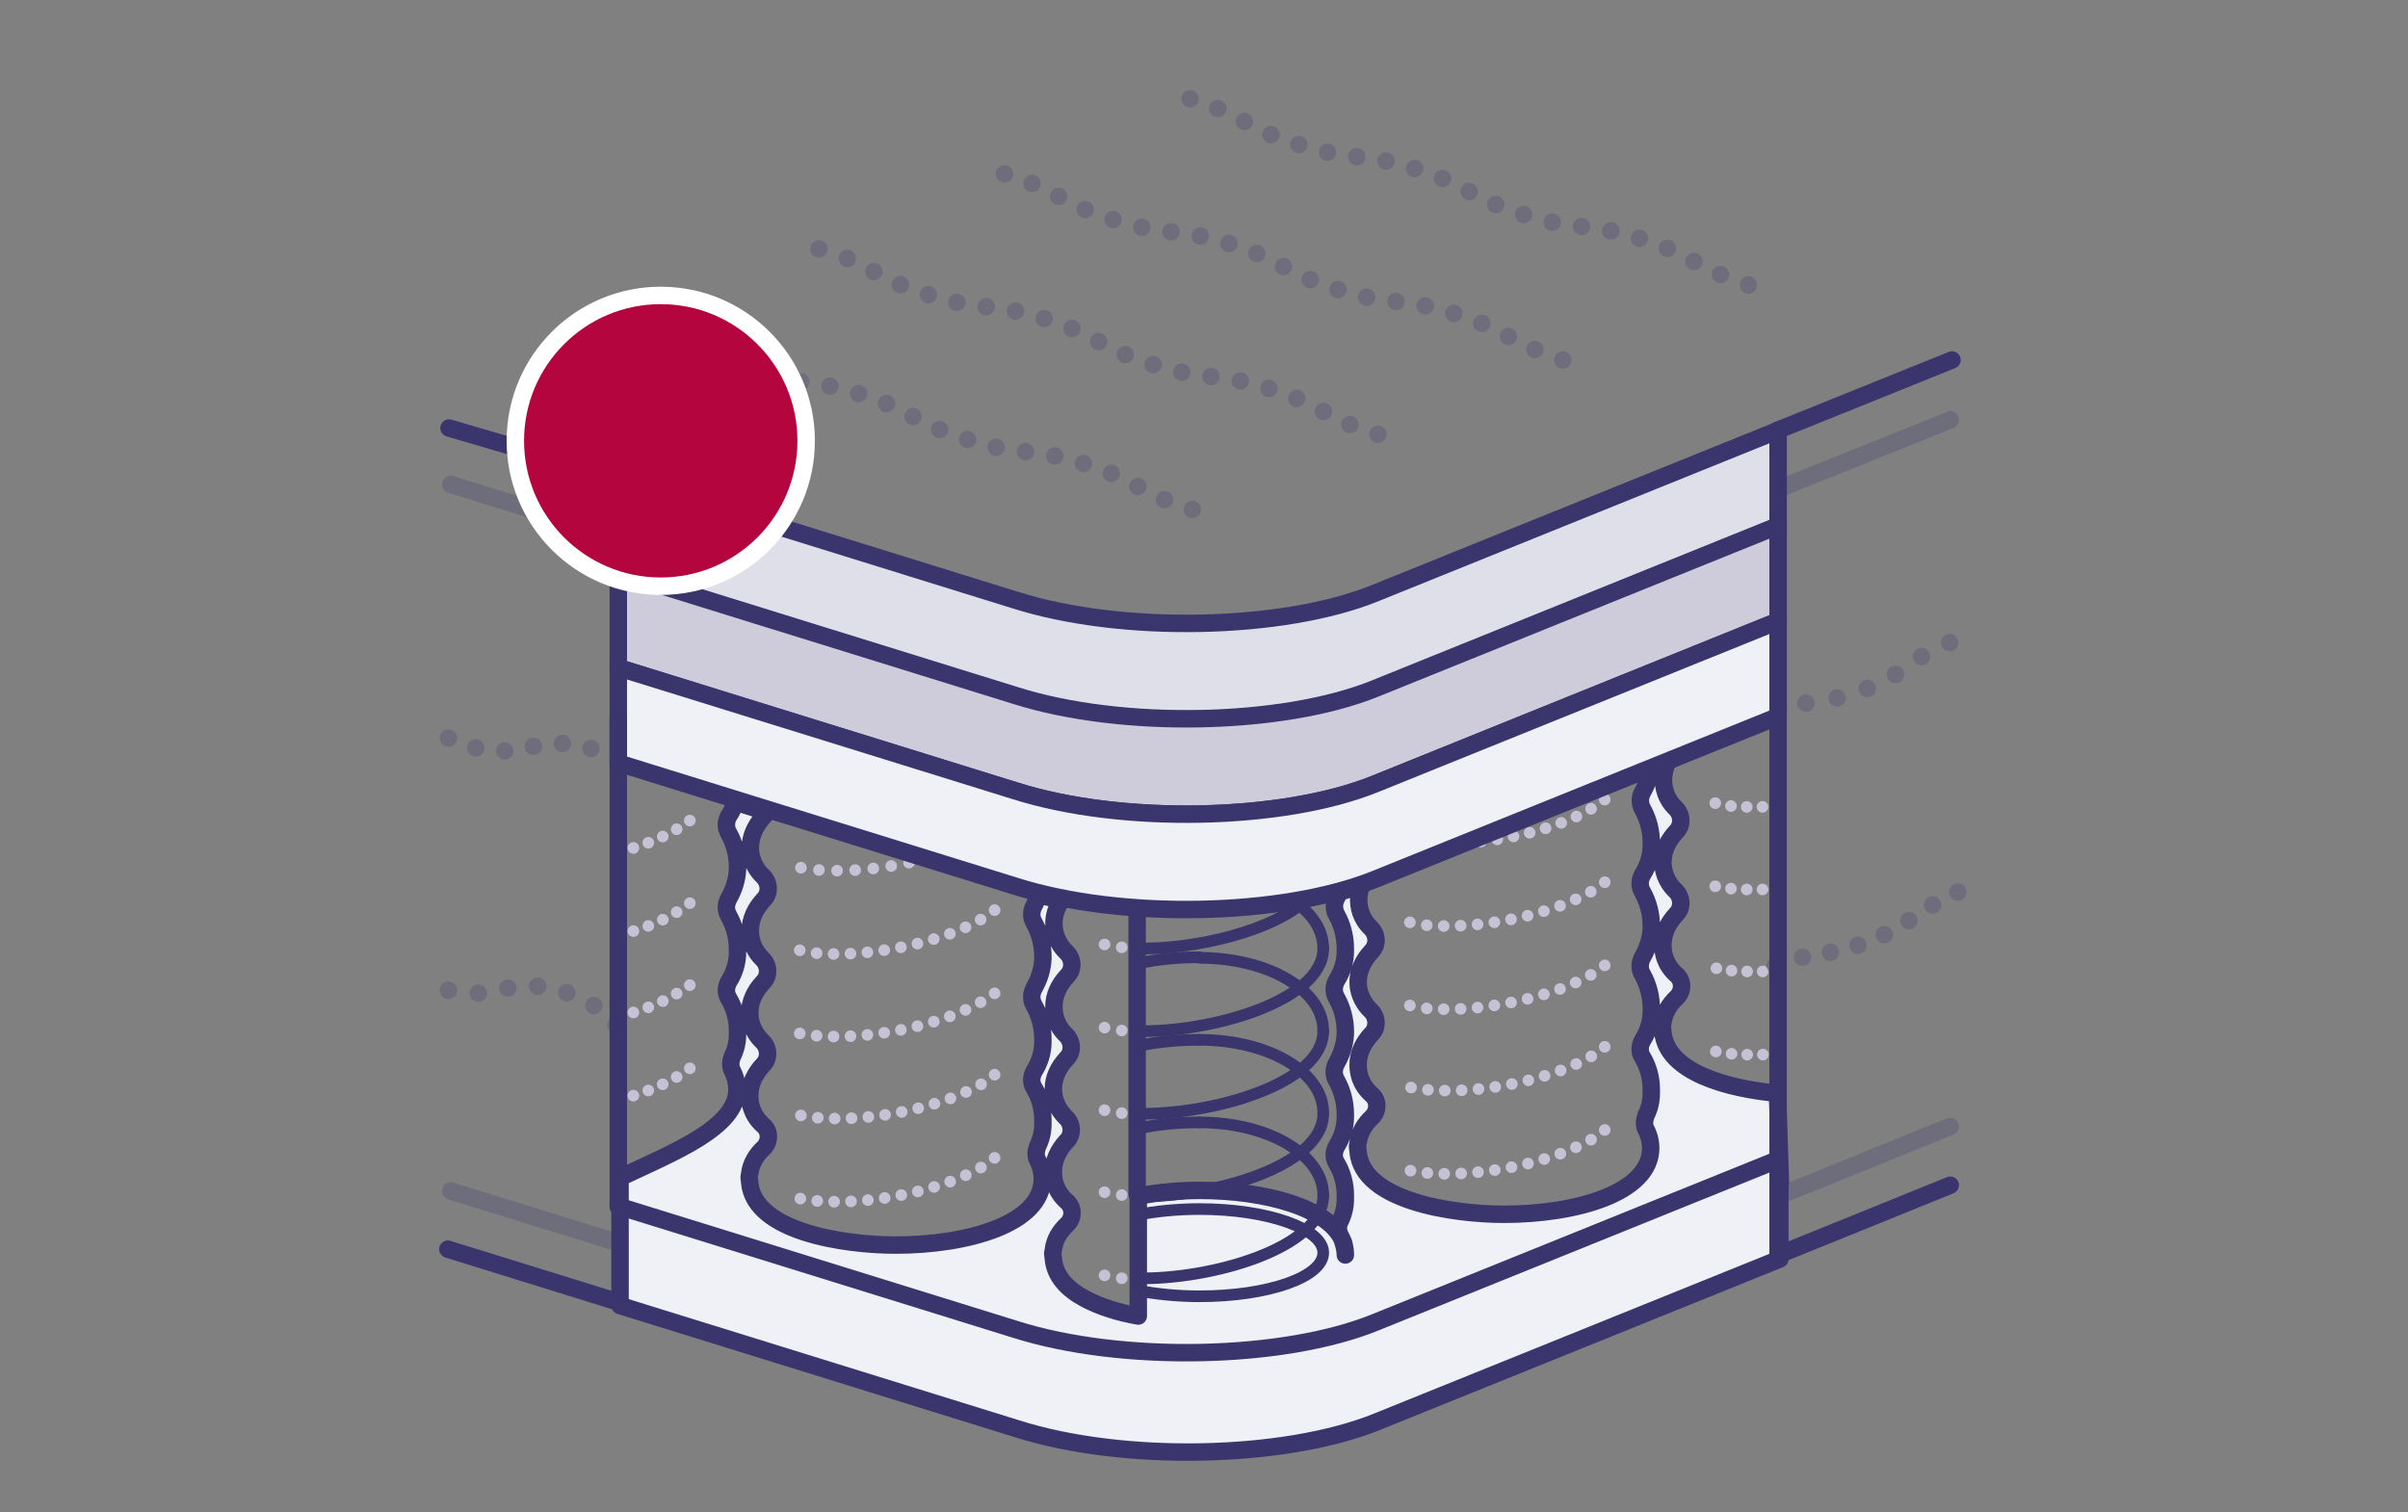 <?xml version="1.0" encoding="utf-8"?>
<!-- Generator: Adobe Illustrator 22.1.0, SVG Export Plug-In . SVG Version: 6.00 Build 0)  -->
<svg version="1.1" id="Layer_1" xmlns="http://www.w3.org/2000/svg" xmlns:xlink="http://www.w3.org/1999/xlink" x="0px" y="0px"
	 width="414px" height="260px" viewBox="0 0 414 260" style="enable-background:new 0 0 414 260;" xml:space="preserve">
<rect x="0" y="0" width="414" height="260" fill="#808080" stroke="none"/>
<style type="text/css">
	.st0{fill:none;}
	.st1{fill:#DFDFEA;stroke:#3A356D;stroke-width:3;stroke-linecap:round;stroke-linejoin:round;stroke-miterlimit:10;}
	.st2{opacity:0.25;}
	.st3{fill:none;stroke:#3A356D;stroke-width:3;stroke-linecap:round;stroke-linejoin:round;}
	.st4{fill:none;stroke:#3A356D;stroke-width:3;stroke-linecap:round;stroke-linejoin:round;stroke-dasharray:0,5.429;}
	.st5{fill:none;stroke:#3A356D;stroke-width:3;stroke-linecap:round;stroke-linejoin:round;stroke-dasharray:0,4.885;}
	.st6{opacity:0.25;fill:none;stroke:#3A356D;stroke-width:3;stroke-linecap:round;stroke-linejoin:round;stroke-miterlimit:10;}
	.st7{fill:url(#);stroke:#3A356D;stroke-width:3;stroke-linecap:round;stroke-linejoin:round;stroke-miterlimit:10;}
	.st8{fill:none;stroke:#3A356D;stroke-width:3;stroke-linecap:round;stroke-linejoin:round;stroke-dasharray:0,5.154;}
	.st9{fill:none;stroke:#3A356D;stroke-width:3;stroke-linecap:round;stroke-linejoin:round;stroke-dasharray:0,5.012;}
	.st10{fill:#CDCCD9;stroke:#3A356D;stroke-width:3;stroke-linecap:round;stroke-linejoin:round;stroke-miterlimit:10;}
	.st11{opacity:0.25;fill:none;}
	.st12{fill:#F0F0F7;stroke:#3A356D;stroke-width:3;stroke-linecap:round;stroke-linejoin:round;stroke-miterlimit:10;}
	.st13{fill:none;stroke:#3A356D;stroke-width:3;stroke-linecap:round;stroke-linejoin:round;stroke-dasharray:0,5.094;}
	.st14{fill:none;stroke:#3A356D;stroke-width:3;stroke-linecap:round;stroke-linejoin:round;stroke-dasharray:0,5.094;}
	.st15{fill:none;stroke:#3A356D;stroke-width:3;stroke-linecap:round;stroke-linejoin:round;stroke-dasharray:0,5.096;}
	.st16{fill:url(#);stroke:#3A356D;stroke-width:1.5;stroke-linecap:round;stroke-linejoin:round;stroke-miterlimit:10;}
	.st17{fill:none;stroke:#3A356D;stroke-width:1.5;stroke-linecap:round;stroke-linejoin:round;stroke-miterlimit:10;}
	.st18{fill:#6C1C73;stroke:#FFFFFF;stroke-width:3;}
	.st19{fill:none;stroke:#3A356D;stroke-width:3;stroke-linecap:round;stroke-linejoin:round;stroke-miterlimit:10;}
	.st20{fill:#FFFFFF;stroke:#3A356D;stroke-width:3;stroke-linecap:round;stroke-linejoin:round;stroke-miterlimit:10;}
	.st21{opacity:0.25;fill:#3A356D;}
	.st22{fill:none;stroke:#3A356D;stroke-width:2;stroke-linecap:round;stroke-linejoin:round;stroke-miterlimit:10;}
	.st23{fill:url(#SVGID_1_);stroke:#3A356D;stroke-width:3;stroke-linecap:round;stroke-linejoin:round;stroke-miterlimit:10;}
	.st24{fill:url(#SVGID_2_);stroke:#3A356D;stroke-width:3;stroke-linecap:round;stroke-linejoin:round;stroke-miterlimit:10;}
	.st25{fill:url(#SVGID_3_);stroke:#3A356D;stroke-width:3;stroke-linecap:round;stroke-linejoin:round;stroke-miterlimit:10;}
	.st26{fill:url(#SVGID_4_);stroke:#3A356D;stroke-width:3;stroke-linecap:round;stroke-linejoin:round;stroke-miterlimit:10;}
	.st27{fill:none;stroke:#3A356D;stroke-width:3;stroke-linecap:round;stroke-linejoin:round;stroke-dasharray:0,5.084;}
	.st28{fill:none;stroke:#3A356D;stroke-width:3;stroke-linecap:round;stroke-linejoin:round;stroke-dasharray:0,5.071;}
	.st29{fill:none;stroke:#3A356D;stroke-width:3;stroke-linecap:round;stroke-linejoin:round;stroke-dasharray:0,5.355;}
	.st30{fill:none;stroke:#3A356D;stroke-width:3;stroke-linecap:round;stroke-linejoin:round;stroke-dasharray:0,5.107;}
	.st31{fill:none;stroke:#3A356D;stroke-width:3;stroke-linecap:round;stroke-linejoin:round;stroke-dasharray:0,4.994;}
	.st32{fill:none;stroke:#3A356D;stroke-width:3;stroke-linecap:round;stroke-linejoin:round;stroke-dasharray:0,5.002;}
	.st33{fill:none;stroke:#3A356D;stroke-width:3;stroke-linecap:round;stroke-linejoin:round;stroke-dasharray:7.939,8.931;}
	.st34{fill:#CECCDA;}
	.st35{fill:url(#SVGID_5_);stroke:#3A356D;stroke-width:3;stroke-linecap:round;stroke-linejoin:round;stroke-miterlimit:10;}
	.st36{fill:url(#SVGID_6_);stroke:#3A356D;stroke-width:3;stroke-linecap:round;stroke-linejoin:round;stroke-miterlimit:10;}
	.st37{fill:url(#SVGID_7_);stroke:#3A356D;stroke-width:3;stroke-linecap:round;stroke-linejoin:round;stroke-miterlimit:10;}
	.st38{fill:url(#SVGID_8_);stroke:#3A356D;stroke-width:3;stroke-linecap:round;stroke-linejoin:round;stroke-miterlimit:10;}
	.st39{opacity:0.25;fill:#3A356D;stroke:#3A356D;stroke-width:3;stroke-linecap:round;stroke-linejoin:round;stroke-miterlimit:10;}
	.st40{fill:none;stroke:#FFFFFF;stroke-width:3;stroke-linecap:round;stroke-linejoin:round;}
	.st41{fill:none;stroke:#FFFFFF;stroke-width:3;stroke-linecap:round;stroke-linejoin:round;stroke-dasharray:5.741,5.741;}
	
		.st42{opacity:0.25;fill:none;stroke:#3A356D;stroke-width:3;stroke-linecap:round;stroke-linejoin:round;stroke-miterlimit:10;stroke-dasharray:0,5.111;}
	.st43{fill:url(#SVGID_9_);stroke:#3A356D;stroke-width:3;stroke-linecap:round;stroke-linejoin:round;stroke-miterlimit:10;}
	.st44{fill:url(#SVGID_10_);stroke:#3A356D;stroke-width:3;stroke-linecap:round;stroke-linejoin:round;stroke-miterlimit:10;}
	.st45{fill:none;stroke:#C7C1D6;stroke-width:2;stroke-linecap:round;stroke-linejoin:round;}
	.st46{fill:none;stroke:#C7C1D6;stroke-width:2;stroke-linecap:round;stroke-linejoin:round;stroke-dasharray:0,2.678;}
	.st47{fill:none;stroke:#C7C1D6;stroke-width:2;stroke-linecap:round;stroke-linejoin:round;stroke-dasharray:0,2.715;}
	.st48{fill:none;stroke:#C7C1D6;stroke-width:2;stroke-linecap:round;stroke-linejoin:round;stroke-dasharray:0,2.714;}
	.st49{fill:none;stroke:#C7C1D6;stroke-width:2;stroke-linecap:round;stroke-linejoin:round;stroke-dasharray:0,2.696;}
	.st50{fill:none;stroke:#C7C1D6;stroke-width:2;stroke-linecap:round;stroke-linejoin:round;stroke-dasharray:0,2.713;}
	.st51{fill:none;stroke:#C7C1D6;stroke-width:2;stroke-linecap:round;stroke-linejoin:round;stroke-dasharray:0,2.706;}
	.st52{fill:none;stroke:#C7C1D6;stroke-width:2;stroke-linecap:round;stroke-linejoin:round;stroke-dasharray:0,2.705;}
	.st53{fill:none;stroke:#C7C1D6;stroke-width:2;stroke-linecap:round;stroke-linejoin:round;stroke-dasharray:0,2.902;}
	.st54{fill:none;stroke:#C7C1D6;stroke-width:2;stroke-linecap:round;stroke-linejoin:round;stroke-dasharray:0,2.914;}
	.st55{fill:none;stroke:#C7C1D6;stroke-width:2;stroke-linecap:round;stroke-linejoin:round;stroke-dasharray:0,3.118;}
	.st56{fill:none;stroke:#C7C1D6;stroke-width:2;stroke-linecap:round;stroke-linejoin:round;stroke-dasharray:0,2.908;}
	.st57{fill:none;stroke:#C7C1D6;stroke-width:2;stroke-linecap:round;stroke-linejoin:round;stroke-dasharray:0,2.843;}
	
		.st58{fill:none;stroke:#C7C1D6;stroke-width:2;stroke-linecap:round;stroke-linejoin:round;stroke-miterlimit:10;stroke-dasharray:0,3;}
	.st59{fill:url(#SVGID_11_);stroke:#3A356D;stroke-width:3;stroke-linecap:round;stroke-linejoin:round;stroke-miterlimit:10;}
	.st60{fill:url(#SVGID_12_);stroke:#3A356D;stroke-width:3;stroke-linecap:round;stroke-linejoin:round;stroke-miterlimit:10;}
	.st61{fill:#CECCDA;stroke:#3A356D;stroke-width:3;stroke-linecap:round;stroke-linejoin:round;stroke-miterlimit:10;}
	.st62{fill:url(#SVGID_13_);stroke:#3A356D;stroke-width:3;stroke-linecap:round;stroke-linejoin:round;stroke-miterlimit:10;}
	.st63{fill:url(#SVGID_14_);stroke:#3A356D;stroke-width:3;stroke-linecap:round;stroke-linejoin:round;stroke-miterlimit:10;}
	
		.st64{opacity:0.25;fill:#3A356D;stroke:#3A356D;stroke-width:2.907;stroke-linecap:round;stroke-linejoin:round;stroke-miterlimit:10;}
	.st65{fill:#3A356D;}
	.st66{fill:url(#SVGID_15_);stroke:#3A356D;stroke-width:3;stroke-linecap:round;stroke-linejoin:round;stroke-miterlimit:10;}
	.st67{fill:url(#SVGID_16_);stroke:#3A356D;stroke-width:3;stroke-linecap:round;stroke-linejoin:round;stroke-miterlimit:10;}
	.st68{fill:url(#SVGID_17_);stroke:#3A356D;stroke-width:3;stroke-linecap:round;stroke-linejoin:round;stroke-miterlimit:10;}
	.st69{fill:url(#SVGID_18_);stroke:#3A356D;stroke-width:3;stroke-linecap:round;stroke-linejoin:round;stroke-miterlimit:10;}
	.st70{fill:none;stroke:#C7C1D6;stroke-width:2;stroke-linecap:round;stroke-linejoin:round;stroke-dasharray:0,3.01;}
	.st71{fill:none;stroke:#C7C1D6;stroke-width:2;stroke-linecap:round;stroke-linejoin:round;stroke-dasharray:0,3.029;}
	.st72{fill:none;stroke:#C7C1D6;stroke-width:2;stroke-linecap:round;stroke-linejoin:round;stroke-dasharray:0,2.686;}
	.st73{fill:none;stroke:#C7C1D6;stroke-width:2;stroke-linecap:round;stroke-linejoin:round;stroke-dasharray:0,2.722;}
	.st74{fill:none;stroke:#C7C1D6;stroke-width:2;stroke-linecap:round;stroke-linejoin:round;stroke-dasharray:0,2.723;}
	.st75{fill:none;stroke:#C7C1D6;stroke-width:2;stroke-linecap:round;stroke-linejoin:round;stroke-dasharray:0,2.69;}
	.st76{fill:none;stroke:#C7C1D6;stroke-width:2;stroke-linecap:round;stroke-linejoin:round;stroke-dasharray:0,2.666;}
	.st77{fill:none;stroke:#C7C1D6;stroke-width:2;stroke-linecap:round;stroke-linejoin:round;stroke-dasharray:0,2.688;}
	.st78{fill:none;stroke:#C7C1D6;stroke-width:2;stroke-linecap:round;stroke-linejoin:round;stroke-dasharray:0,2.684;}
	.st79{fill:none;stroke:#C7C1D6;stroke-width:2;stroke-linecap:round;stroke-linejoin:round;stroke-dasharray:0,2.903;}
	.st80{fill:none;stroke:#C7C1D6;stroke-width:2;stroke-linecap:round;stroke-linejoin:round;stroke-dasharray:0,2.913;}
	.st81{fill:none;stroke:#C7C1D6;stroke-width:2;stroke-linecap:round;stroke-linejoin:round;stroke-dasharray:0,2.786;}
	.st82{fill:none;stroke:#C7C1D6;stroke-width:2;stroke-linecap:round;stroke-linejoin:round;stroke-dasharray:0,2.78;}
	.st83{fill:none;stroke:#C7C1D6;stroke-width:2;stroke-linecap:round;stroke-linejoin:round;stroke-dasharray:0,2.755;}
	.st84{fill:none;stroke:#C7C1D6;stroke-width:2;stroke-linecap:round;stroke-linejoin:round;stroke-dasharray:0,2.702;}
	.st85{fill:none;stroke:#C7C1D6;stroke-width:2;stroke-linecap:round;stroke-linejoin:round;stroke-dasharray:0,2.741;}
	.st86{fill:none;stroke:#C7C1D6;stroke-width:2;stroke-linecap:round;stroke-linejoin:round;stroke-dasharray:0,2.755;}
	.st87{fill:none;stroke:#C7C1D6;stroke-width:2;stroke-linecap:round;stroke-linejoin:round;stroke-dasharray:0,2.724;}
	.st88{fill:none;stroke:#C7C1D6;stroke-width:2;stroke-linecap:round;stroke-linejoin:round;stroke-dasharray:0,2.698;}
	.st89{fill:none;stroke:#C7C1D6;stroke-width:2;stroke-linecap:round;stroke-linejoin:round;stroke-dasharray:0,2.741;}
	.st90{fill:none;stroke:#C7C1D6;stroke-width:2;stroke-linecap:round;stroke-linejoin:round;stroke-dasharray:0,2.997;}
	.st91{fill:url(#SVGID_19_);stroke:#3A356D;stroke-width:3;stroke-linecap:round;stroke-linejoin:round;stroke-miterlimit:10;}
	.st92{fill:url(#SVGID_20_);stroke:#3A356D;stroke-width:3;stroke-linecap:round;stroke-linejoin:round;stroke-miterlimit:10;}
	.st93{fill:none;stroke:#C7C1D6;stroke-width:2;stroke-linecap:round;stroke-linejoin:round;stroke-dasharray:0,2.7;}
	.st94{fill:none;stroke:#C7C1D6;stroke-width:2;stroke-linecap:round;stroke-linejoin:round;stroke-dasharray:0,2.804;}
	.st95{fill:none;stroke:#C7C1D6;stroke-width:2;stroke-linecap:round;stroke-linejoin:round;stroke-dasharray:0,3.252;}
	.st96{fill:none;stroke:#C7C1D6;stroke-width:2;stroke-linecap:round;stroke-linejoin:round;stroke-dasharray:0,2.909;}
	.st97{fill:url(#SVGID_21_);stroke:#3A356D;stroke-width:3;stroke-linecap:round;stroke-linejoin:round;stroke-miterlimit:10;}
	.st98{fill:url(#SVGID_22_);stroke:#3A356D;stroke-width:3;stroke-linecap:round;stroke-linejoin:round;stroke-miterlimit:10;}
	.st99{fill:url(#SVGID_23_);stroke:#3A356D;stroke-width:3;stroke-linecap:round;stroke-linejoin:round;stroke-miterlimit:10;}
	.st100{fill:#FDC944;stroke:#FFFFFF;stroke-width:3;}
	.st101{fill:#36A848;stroke:#FFFFFF;stroke-width:3;}
	.st102{fill:url(#SVGID_24_);stroke:#3A356D;stroke-width:3;stroke-linecap:round;stroke-linejoin:round;stroke-miterlimit:10;}
	.st103{fill:url(#SVGID_25_);stroke:#3A356D;stroke-width:3;stroke-linecap:round;stroke-linejoin:round;stroke-miterlimit:10;}
	.st104{fill:url(#SVGID_26_);stroke:#3A356D;stroke-width:3;stroke-linecap:round;stroke-linejoin:round;stroke-miterlimit:10;}
	.st105{fill:url(#SVGID_27_);stroke:#3A356D;stroke-width:3;stroke-linecap:round;stroke-linejoin:round;stroke-miterlimit:10;}
	.st106{fill:#232F3D;stroke:#FFFFFF;stroke-width:3;}
	.st107{fill:url(#SVGID_28_);stroke:#3A356D;stroke-width:3;stroke-linecap:round;stroke-linejoin:round;stroke-miterlimit:10;}
	.st108{fill:url(#SVGID_29_);stroke:#3A356D;stroke-width:3;stroke-linecap:round;stroke-linejoin:round;stroke-miterlimit:10;}
	.st109{fill:url(#SVGID_30_);stroke:#3A356D;stroke-width:3;stroke-linecap:round;stroke-linejoin:round;stroke-miterlimit:10;}
	.st110{fill:url(#SVGID_31_);stroke:#3A356D;stroke-width:3;stroke-linecap:round;stroke-linejoin:round;stroke-miterlimit:10;}
	.st111{fill:url(#SVGID_32_);stroke:#3A356D;stroke-width:3;stroke-linecap:round;stroke-linejoin:round;stroke-miterlimit:10;}
	.st112{fill:#F0F0F9;stroke:#3A356D;stroke-width:3;stroke-linecap:round;stroke-linejoin:round;stroke-miterlimit:10;}
	.st113{fill:url(#SVGID_33_);stroke:#3A356D;stroke-width:3;stroke-linecap:round;stroke-linejoin:round;stroke-miterlimit:10;}
	.st114{opacity:0.9;}
	.st115{opacity:0;}
	.st116{fill:#FFFFFF;}
	.st117{fill:#3A356D;stroke:#FFFFFF;stroke-width:10;stroke-linecap:round;stroke-linejoin:bevel;}
	.st118{opacity:0.9;fill:#FFFFFF;enable-background:new    ;}
	.st119{fill:#3A356D;stroke:#3A356D;stroke-width:0.5;stroke-miterlimit:10;}
	.st120{fill:#39346D;}
	.st121{fill:#F0F0F7;stroke:#3A356D;stroke-width:3;stroke-linecap:round;stroke-linejoin:round;}
	
		.st122{opacity:0.25;fill:none;stroke:#3A356D;stroke-width:3;stroke-linecap:round;stroke-linejoin:round;enable-background:new    ;}
	.st123{fill:none;stroke:#3A356D;stroke-width:3;stroke-linecap:round;stroke-linejoin:round;stroke-dasharray:0,5.09;}
	.st124{fill:none;stroke:#3A356D;stroke-width:3;stroke-linecap:round;stroke-linejoin:round;stroke-dasharray:0,5.1;}
	.st125{fill:none;stroke:#3A356D;stroke-width:3;stroke-linecap:round;stroke-linejoin:round;stroke-dasharray:0,5.15;}
	.st126{fill:none;stroke:#3A356D;stroke-width:2;stroke-linecap:round;stroke-linejoin:round;}
	.st127{fill:none;stroke:#C6C0D5;stroke-width:2;stroke-linecap:round;stroke-linejoin:round;}
	.st128{fill:none;stroke:#C6C0D5;stroke-width:2;stroke-linecap:round;stroke-linejoin:round;stroke-dasharray:0,2.68;}
	.st129{fill:none;stroke:#C6C0D5;stroke-width:2;stroke-linecap:round;stroke-linejoin:round;stroke-dasharray:0,2.71;}
	.st130{fill:none;stroke:#C6C0D5;stroke-width:2;stroke-linecap:round;stroke-linejoin:round;stroke-dasharray:0,2.7;}
	.st131{fill:none;stroke:#C6C0D5;stroke-width:2;stroke-linecap:round;stroke-linejoin:round;stroke-dasharray:0,2.9;}
	.st132{fill:none;stroke:#C6C0D5;stroke-width:2;stroke-linecap:round;stroke-linejoin:round;stroke-dasharray:0,2.91;}
	.st133{fill:none;stroke:#C6C0D5;stroke-width:2;stroke-linecap:round;stroke-linejoin:round;stroke-dasharray:0,3;}
	.st134{fill:none;stroke:#3A356D;stroke-width:3;stroke-linecap:round;stroke-linejoin:round;stroke-dasharray:0,4.88;}
	.st135{fill:url(#);stroke:#3A356D;stroke-width:3;stroke-linecap:round;stroke-linejoin:round;}
	.st136{fill:#B4053F;stroke:#FFFFFF;stroke-width:3;}
	.st137{fill:url(#SVGID_34_);stroke:#3A356D;stroke-width:3;stroke-linecap:round;stroke-linejoin:round;stroke-miterlimit:10;}
	.st138{fill:url(#SVGID_35_);stroke:#3A356D;stroke-width:3;stroke-linecap:round;stroke-linejoin:round;stroke-miterlimit:10;}
	.st139{fill:url(#SVGID_36_);stroke:#3A356D;stroke-width:3;stroke-linecap:round;stroke-linejoin:round;stroke-miterlimit:10;}
	.st140{fill:url(#SVGID_37_);stroke:#3A356D;stroke-width:3;stroke-linecap:round;stroke-linejoin:round;stroke-miterlimit:10;}
	.st141{fill:url(#SVGID_38_);stroke:#3A356D;stroke-width:3;stroke-linecap:round;stroke-linejoin:round;stroke-miterlimit:10;}
	.st142{fill:url(#SVGID_39_);stroke:#3A356D;stroke-width:3;stroke-linecap:round;stroke-linejoin:round;stroke-miterlimit:10;}
	.st143{fill:url(#SVGID_40_);stroke:#3A356D;stroke-width:3;stroke-linecap:round;stroke-linejoin:round;stroke-miterlimit:10;}
	.st144{fill:url(#SVGID_41_);stroke:#3A356D;stroke-width:3;stroke-linecap:round;stroke-linejoin:round;stroke-miterlimit:10;}
	.st145{fill:url(#SVGID_42_);stroke:#3A356D;stroke-width:3;stroke-linecap:round;stroke-linejoin:round;stroke-miterlimit:10;}
	.st146{fill:url(#SVGID_43_);stroke:#3A356D;stroke-width:3;stroke-linecap:round;stroke-linejoin:round;stroke-miterlimit:10;}
	.st147{fill:url(#SVGID_44_);stroke:#3A356D;stroke-width:3;stroke-linecap:round;stroke-linejoin:round;stroke-miterlimit:10;}
	.st148{fill:url(#SVGID_45_);stroke:#3A356D;stroke-width:3;stroke-linecap:round;stroke-linejoin:round;stroke-miterlimit:10;}
	.st149{fill:url(#SVGID_46_);stroke:#3A356D;stroke-width:3;stroke-linecap:round;stroke-linejoin:round;stroke-miterlimit:10;}
	.st150{fill:url(#SVGID_47_);stroke:#3A356D;stroke-width:3;stroke-linecap:round;stroke-linejoin:round;stroke-miterlimit:10;}
	.st151{fill:url(#SVGID_48_);stroke:#3A356D;stroke-width:3;stroke-linecap:round;stroke-linejoin:round;stroke-miterlimit:10;}
	.st152{fill:url(#SVGID_49_);stroke:#3A356D;stroke-width:3;stroke-linecap:round;stroke-linejoin:round;stroke-miterlimit:10;}
	.st153{fill:url(#SVGID_50_);stroke:#3A356D;stroke-width:3;stroke-linecap:round;stroke-linejoin:round;stroke-miterlimit:10;}
	.st154{fill:url(#SVGID_51_);stroke:#3A356D;stroke-width:3;stroke-linecap:round;stroke-linejoin:round;stroke-miterlimit:10;}
	.st155{fill:url(#SVGID_52_);stroke:#3A356D;stroke-width:3;stroke-linecap:round;stroke-linejoin:round;stroke-miterlimit:10;}
	.st156{fill:url(#SVGID_53_);stroke:#3A356D;stroke-width:3;stroke-linecap:round;stroke-linejoin:round;stroke-miterlimit:10;}
	.st157{fill:url(#SVGID_54_);stroke:#3A356D;stroke-width:3;stroke-linecap:round;stroke-linejoin:round;stroke-miterlimit:10;}
	.st158{fill:url(#SVGID_55_);stroke:#3A356D;stroke-width:3;stroke-linecap:round;stroke-linejoin:round;stroke-miterlimit:10;}
	.st159{fill:url(#SVGID_56_);stroke:#3A356D;stroke-width:3;stroke-linecap:round;stroke-linejoin:round;stroke-miterlimit:10;}
	.st160{fill:url(#SVGID_57_);stroke:#3A356D;stroke-width:3;stroke-linecap:round;stroke-linejoin:round;stroke-miterlimit:10;}
	.st161{fill:url(#SVGID_58_);stroke:#3A356D;stroke-width:3;stroke-linecap:round;stroke-linejoin:round;stroke-miterlimit:10;}
	.st162{fill:url(#SVGID_59_);stroke:#3A356D;stroke-width:3;stroke-linecap:round;stroke-linejoin:round;stroke-miterlimit:10;}
	.st163{fill:url(#SVGID_60_);stroke:#3A356D;stroke-width:3;stroke-linecap:round;stroke-linejoin:round;stroke-miterlimit:10;}
	.st164{fill:url(#SVGID_61_);stroke:#3A356D;stroke-width:3;stroke-linecap:round;stroke-linejoin:round;stroke-miterlimit:10;}
	.st165{fill:url(#SVGID_62_);stroke:#3A356D;stroke-width:3;stroke-linecap:round;stroke-linejoin:round;stroke-miterlimit:10;}
	.st166{fill:url(#SVGID_63_);stroke:#3A356D;stroke-width:3;stroke-linecap:round;stroke-linejoin:round;stroke-miterlimit:10;}
	.st167{fill:url(#SVGID_64_);stroke:#3A356D;stroke-width:3;stroke-linecap:round;stroke-linejoin:round;stroke-miterlimit:10;}
	.st168{fill:url(#SVGID_65_);stroke:#3A356D;stroke-width:3;stroke-linecap:round;stroke-linejoin:round;stroke-miterlimit:10;}
	.st169{fill:url(#SVGID_66_);stroke:#3A356D;stroke-width:3;stroke-linecap:round;stroke-linejoin:round;stroke-miterlimit:10;}
	.st170{fill:url(#SVGID_67_);stroke:#3A356D;stroke-width:3;stroke-linecap:round;stroke-linejoin:round;stroke-miterlimit:10;}
	.st171{fill:url(#SVGID_68_);stroke:#3A356D;stroke-width:3;stroke-linecap:round;stroke-linejoin:round;stroke-miterlimit:10;}
	.st172{fill:url(#SVGID_69_);stroke:#3A356D;stroke-width:3;stroke-linecap:round;stroke-linejoin:round;stroke-miterlimit:10;}
	.st173{fill:url(#SVGID_70_);stroke:#3A356D;stroke-width:3;stroke-linecap:round;stroke-linejoin:round;stroke-miterlimit:10;}
	.st174{fill:url(#SVGID_71_);stroke:#3A356D;stroke-width:3;stroke-linecap:round;stroke-linejoin:round;stroke-miterlimit:10;}
	.st175{fill:url(#SVGID_72_);stroke:#3A356D;stroke-width:3;stroke-linecap:round;stroke-linejoin:round;stroke-miterlimit:10;}
	.st176{fill:url(#SVGID_73_);stroke:#3A356D;stroke-width:3;stroke-linecap:round;stroke-linejoin:round;stroke-miterlimit:10;}
	.st177{fill:url(#SVGID_74_);stroke:#3A356D;stroke-width:3;stroke-linecap:round;stroke-linejoin:round;stroke-miterlimit:10;}
	.st178{fill:url(#SVGID_75_);stroke:#3A356D;stroke-width:3;stroke-linecap:round;stroke-linejoin:round;stroke-miterlimit:10;}
	.st179{display:none;fill:#CDCCD9;}
	.st180{display:none;fill:#DFDFEA;}
	.st181{display:none;fill:#F3F3FF;}
	.st182{display:none;fill:#AFAFBC;}
</style>
<pattern  x="3582.8" y="-5912.9" width="72" height="72" patternUnits="userSpaceOnUse" id="Unnamed_Pattern_10" viewBox="0 -72 72 72" style="overflow:visible;">
	<g>
		<rect y="-72" class="st0" width="72" height="72"/>
	</g>
</pattern>
<pattern  x="3582.8" y="-5912.9" width="72" height="72" patternUnits="userSpaceOnUse" id="Unnamed_Pattern_11" viewBox="0 -72 72 72" style="overflow:visible;">
	<g>
		<rect y="-72" class="st0" width="72" height="72"/>
	</g>
</pattern>
<g>
	<path class="st12" d="M305.6,188c-8.6-0.8-19-3.6-19.7-10.5c0-0.3-0.1-0.6-0.1-0.9c0-0.3,0.1-0.6,0.1-0.7c0.2-1.7,1.1-3.2,2.4-4.4
		c1.1-1.1,1.1-2.9-0.1-3.9c-2-1.8-2.3-3.8-2.3-5.1c0-1.9,0.8-3.7,2.3-5.3c1.1-1.1,1-2.9-0.1-4c-1.8-1.7-2.2-3.7-2.2-4.9
		c0-1.9,0.8-3.7,2.3-5.3c1.1-1.1,1-2.9-0.1-4c-1.8-1.7-2.1-3.7-2.1-4.9c0-1.1,0.3-2.2,0.8-3.3l-3,1.2c-0.2,1.5-0.6,2.8-1.4,4.2
		c-0.5,0.9-0.5,2,0,2.9c1,1.8,1.5,3.8,1.5,5.8l0,0.4c0,1.8-0.5,3.5-1.5,5.1c-0.5,0.9-0.6,2,0,3c1,1.8,1.5,3.8,1.5,5.8l0,0.4
		c-0.1,1.8-0.6,3.4-1.5,5c-0.5,0.9-0.6,2,0,3c1,1.8,1.5,3.8,1.5,5.8l0,0.4c0,1.8-0.5,3.5-1.5,5.1c-0.5,0.9-0.6,2,0,2.9
		c1,1.7,1.5,3.6,1.5,5.5l0,0.1c0,0.1,0,0.2,0,0.2l0,0.4c0,1.3-0.3,2.6-0.9,3.8c-0.3,0.8-0.4,1.7,0,2.4c0.6,1.2,0.8,2.3,0.8,3.2
		c0,7.8-13,11.4-25.2,11.4c-8.9,0-24.3-2.3-25.1-10.7c0-0.3-0.1-0.6-0.1-0.9c0-0.3,0.1-0.6,0.1-0.7c0.2-1.7,1.1-3.2,2.4-4.4
		c1.1-1.1,1.1-2.9-0.1-3.9c-2-1.8-2.3-3.8-2.3-5.1c0-1.9,0.8-3.7,2.3-5.3c1.1-1.1,1-2.9-0.1-4c-1.8-1.7-2.2-3.7-2.2-4.9
		c0-1.9,0.8-3.7,2.3-5.3c1.1-1.1,1-2.9-0.1-4c-1.8-1.7-2.1-3.7-2.1-4.9c0-0.9,0.2-1.7,0.5-2.5c-1.2,0.4-2.5,0.8-3.8,1.2c0,0,0,0,0,0
		c-0.2,0.3-0.3,0.7-0.5,1c-0.5,0.9-0.5,2,0,2.9c1,1.8,1.5,3.8,1.5,5.8l0,0.4c0,1.8-0.5,3.5-1.5,5.1c-0.5,0.9-0.6,2,0,3
		c1,1.8,1.5,3.8,1.5,5.8l0,0.4c-0.1,1.8-0.6,3.4-1.5,5c-0.5,0.9-0.6,2,0,3c1,1.8,1.5,3.8,1.5,5.8l0,0.4c0,1.8-0.5,3.5-1.5,5.1
		c-0.5,0.9-0.6,2,0,2.9c1,1.7,1.5,3.6,1.5,5.5l0,0.1c0,0.1,0,0.2,0,0.2l0,0.4c0,1.3-0.3,2.6-0.9,3.8c-0.2,0.4-0.3,0.8-0.3,1.2
		c0,0.4,0.1,0.8,0.3,1.2c0.2,0.4,0.4,0.8,0.5,1.2c0.2,0.7,0.4,1.4,0.4,2.2l0,0c0,0,0-0.1,0-0.1c0-0.6-0.1-1.3-0.3-2
		c-2.2-6.1-13.8-9-24.6-9c-3.6,0-7.3,0.3-10.7,1v20.6c-3.4-0.6-6.6-1.6-9.2-3c-3-1.6-5.1-3.8-5.4-6.8c0-0.3-0.1-0.6-0.1-0.9
		c0-0.3,0.1-0.6,0.1-0.7c0.2-1.7,1.1-3.2,2.4-4.4c1.1-1.1,1.1-2.9-0.1-3.9c-2-1.8-2.3-3.8-2.3-5.1c0-1.9,0.8-3.7,2.3-5.3
		c1.1-1.1,1-2.9-0.1-4c-1.8-1.7-2.2-3.7-2.2-4.9c0-1.9,0.8-3.7,2.3-5.3c1.1-1.1,1-2.9-0.1-4c-1.8-1.7-2.1-3.7-2.1-4.9
		c0-1.9,0.8-3.7,2.3-5.3c1.1-1.1,1-2.9-0.1-4c-1.8-1.7-2.2-3.7-2.2-4.9c0-1.5,0.4-2.8,1.3-4.1c-1.3-0.3-2.6-0.6-3.9-0.9
		c-0.2,0.6-0.5,1.2-0.8,1.8c-0.5,0.9-0.6,2,0,3c1,1.8,1.5,3.8,1.5,5.8l0,0.4c-0.1,1.8-0.6,3.4-1.5,5c-0.5,0.9-0.6,2,0,3
		c1,1.8,1.5,3.8,1.5,5.8l0,0.4c0,1.8-0.5,3.5-1.5,5.1c-0.5,0.9-0.6,2,0,2.9c1,1.7,1.5,3.6,1.5,5.5l0,0.1c0,0.1,0,0.2,0,0.2l0,0.4
		c0,1.3-0.3,2.6-0.9,3.8c-0.3,0.8-0.4,1.7,0,2.4c0.6,1.2,0.8,2.3,0.8,3.2c0,7.8-13,11.4-25.2,11.4c-8.9,0-24.3-2.3-25.1-10.7
		c0-0.3-0.1-0.6-0.1-0.9c0-0.3,0.1-0.6,0.1-0.7c0.2-1.7,1.1-3.2,2.4-4.4c1.1-1.1,1.1-2.9-0.1-3.9c-2-1.8-2.3-3.8-2.3-5.1
		c0-1.9,0.8-3.7,2.3-5.3c1.1-1.1,1-2.9-0.1-4c-1.8-1.7-2.2-3.7-2.2-4.9c0-1.9,0.8-3.7,2.3-5.3c1.1-1.1,1-2.9-0.1-4
		c-1.8-1.7-2.1-3.7-2.1-4.9c0-1.9,0.8-3.7,2.3-5.3c1.1-1.1,1-2.9-0.1-4c-1.8-1.7-2.2-3.7-2.2-4.9c0-1.9,0.8-3.7,2.2-5.3
		c0.3-0.3,0.5-0.6,0.6-0.9l-5.4-1.7c-0.2,0.8-0.6,1.7-1.1,2.4c-0.5,0.9-0.6,2,0,3c1,1.8,1.5,3.8,1.5,5.8l0,0.4
		c-0.1,1.8-0.6,3.4-1.5,5c-0.5,0.9-0.6,2,0,3c1,1.8,1.5,3.8,1.5,5.8l0,0.4c0,1.8-0.5,3.5-1.5,5.1c-0.5,0.9-0.6,2,0,2.9
		c1,1.7,1.5,3.6,1.5,5.5l0,0.1c0,0.1,0,0.2,0,0.2l0,0.4c0,1.3-0.3,2.6-0.9,3.8c-0.3,0.8-0.4,1.7,0,2.4c0.6,1.2,0.8,2.3,0.8,3.2
		c0,6.6-10.8,10.8-20.1,15.2l0,5.6v16.4l68.3,21.2c18.3,5.8,45.9,5.2,61.8-1.2l69.3-28v-13.2l0.1,0L305.6,188z"/>
	<g class="st2">
		<g>
			<line class="st3" x1="205" y1="87.6" x2="205" y2="87.6"/>
			<path class="st13" d="M200.2,85.9c-5-2.1-6.2-3.8-13.9-6.2c-9.7-3-10.3-1.1-19.9-4.1c-9.7-3-9.1-4.9-18.7-7.9
				c-9.7-3-10.3-1.1-19.9-4.1c-8.8-2.7-9.1-4.6-16.3-7.1"/>
			<line class="st3" x1="109" y1="55.7" x2="109" y2="55.7"/>
		</g>
	</g>
	<g class="st2">
		<g>
			<line class="st3" x1="236.9" y1="74.7" x2="236.9" y2="74.7"/>
			<path class="st14" d="M232.1,73c-5-2.1-6.2-3.8-13.9-6.2c-9.7-3-10.3-1.1-19.9-4.1c-9.7-3-9.1-4.9-18.7-7.9
				c-9.7-3-10.3-1.1-19.9-4.1c-8.8-2.7-9.1-4.6-16.3-7.1"/>
			<line class="st3" x1="140.8" y1="42.8" x2="140.8" y2="42.8"/>
		</g>
	</g>
	<g class="st2">
		<g>
			<line class="st3" x1="268.7" y1="61.9" x2="268.7" y2="61.9"/>
			<path class="st15" d="M263.9,60.1c-5-2.1-6.2-3.8-13.9-6.2c-9.7-3-10.3-1.1-19.9-4.1c-9.7-3-9.1-4.9-18.7-7.9
				c-9.7-3-10.3-1.1-19.9-4.1c-8.8-2.7-9.1-4.6-16.3-7.1"/>
			<line class="st3" x1="172.7" y1="29.9" x2="172.7" y2="29.9"/>
		</g>
	</g>
	<g class="st2">
		<g>
			<line class="st3" x1="300.6" y1="49" x2="300.6" y2="49"/>
			<path class="st13" d="M295.8,47.2c-5-2.1-6.2-3.8-13.9-6.2c-9.7-3-10.3-1.1-19.9-4.1c-9.7-3-9.1-4.9-18.7-7.9
				c-9.7-3-10.3-1.1-19.9-4.1c-8.8-2.7-9.1-4.6-16.3-7.1"/>
			<line class="st3" x1="204.6" y1="17" x2="204.6" y2="17"/>
		</g>
	</g>
	<g class="st2">
		<g>
			<line class="st3" x1="105.9" y1="176.3" x2="105.9" y2="176.3"/>
			<path class="st8" d="M102.1,172.9c-1.3-0.9-3-1.7-5.3-2.4c-8.3-2.6-10.8,0.8-17.2,0.3"/>
			<line class="st3" x1="77.1" y1="170.3" x2="77.1" y2="170.3"/>
		</g>
	</g>
	<line class="st6" x1="106.3" y1="213.7" x2="77.5" y2="204.8"/>
	<g class="st2">
		<g>
			<line class="st3" x1="106.3" y1="130.6" x2="106.3" y2="130.6"/>
			<path class="st9" d="M101.6,128.7c-9.7-2.9-11.4,2.5-21.3-0.5c-0.3-0.1-0.6-0.2-0.9-0.3"/>
			<line class="st3" x1="77.1" y1="126.9" x2="77.1" y2="126.9"/>
		</g>
	</g>
	<line class="st6" x1="106.2" y1="92.2" x2="77.5" y2="83.3"/>
	<pattern  id="SVGID_1_" xlink:href="#Unnamed_Pattern_11" patternTransform="matrix(1 0 0 1 -250.888 519.971)">
	</pattern>
	<line class="st23" x1="106.2" y1="82.1" x2="77.2" y2="73.6"/>
	<pattern  id="SVGID_2_" xlink:href="#Unnamed_Pattern_11" patternTransform="matrix(1 0 0 1 -281.228 579.997)">
	</pattern>
	<line class="st24" x1="106" y1="223.8" x2="77" y2="214.8"/>
	<g>
		<g>
			<line class="st45" x1="295.1" y1="166.5" x2="295.1" y2="166.5"/>
			<path class="st46" d="M297.7,166.9c2,0.2,4.3,0.2,6.7,0.1"/>
			<line class="st45" x1="305.8" y1="166.9" x2="305.8" y2="166.9"/>
		</g>
	</g>
	<g>
		<g>
			<line class="st45" x1="294.9" y1="152.4" x2="294.9" y2="152.4"/>
			<path class="st47" d="M297.6,152.8c2,0.2,4.3,0.2,6.8,0.1"/>
			<line class="st45" x1="305.8" y1="152.8" x2="305.8" y2="152.8"/>
		</g>
	</g>
	<g>
		<g>
			<line class="st45" x1="294.9" y1="138.1" x2="294.9" y2="138.1"/>
			<path class="st48" d="M297.6,138.6c2,0.2,4.3,0.2,6.8,0.1"/>
			<line class="st45" x1="305.8" y1="138.5" x2="305.8" y2="138.5"/>
		</g>
	</g>
	<g>
		<g>
			<line class="st45" x1="295" y1="180.8" x2="295" y2="180.8"/>
			<path class="st49" d="M297.7,181.2c2,0.2,4.3,0.2,6.7,0.1"/>
			<line class="st45" x1="305.8" y1="181.2" x2="305.8" y2="181.2"/>
		</g>
	</g>
	<g>
		<g>
			<line class="st45" x1="106.3" y1="174.9" x2="106.3" y2="174.9"/>
			<path class="st50" d="M108.9,174.1c3.3-1,6.3-2.4,8.6-4"/>
			<line class="st45" x1="118.6" y1="169.4" x2="118.6" y2="169.4"/>
		</g>
	</g>
	<g>
		<g>
			<line class="st45" x1="106.3" y1="160.8" x2="106.3" y2="160.8"/>
			<path class="st50" d="M108.9,160.1c3.3-1,6.3-2.4,8.6-4"/>
			<line class="st45" x1="118.6" y1="155.3" x2="118.6" y2="155.3"/>
		</g>
	</g>
	<g>
		<g>
			<line class="st45" x1="106.3" y1="146.6" x2="106.3" y2="146.6"/>
			<path class="st51" d="M108.9,145.8c3.3-1,6.2-2.4,8.6-3.9"/>
			<line class="st45" x1="118.6" y1="141.1" x2="118.6" y2="141.1"/>
		</g>
	</g>
	<g>
		<g>
			<line class="st45" x1="106.3" y1="189.2" x2="106.3" y2="189.2"/>
			<path class="st52" d="M108.9,188.4c3.3-1,6.2-2.4,8.6-3.9"/>
			<line class="st45" x1="118.6" y1="183.7" x2="118.6" y2="183.7"/>
		</g>
	</g>
	<g>
		<g>
			<line class="st45" x1="137.7" y1="191.8" x2="137.7" y2="191.8"/>
			<path class="st53" d="M140.6,192.2c8.7,0.8,22-1.7,29.3-6.5"/>
			<line class="st45" x1="171" y1="184.8" x2="171" y2="184.8"/>
		</g>
	</g>
	<g>
		<g>
			<line class="st45" x1="137.5" y1="177.7" x2="137.5" y2="177.7"/>
			<path class="st54" d="M140.4,178.1c8.6,0.8,22.1-1.7,29.4-6.5"/>
			<line class="st45" x1="171" y1="170.8" x2="171" y2="170.8"/>
		</g>
	</g>
	<g>
		<g>
			<line class="st45" x1="137.5" y1="163.4" x2="137.5" y2="163.4"/>
			<path class="st54" d="M140.4,163.9c8.6,0.8,22.1-1.7,29.4-6.5"/>
			<line class="st45" x1="171" y1="156.5" x2="171" y2="156.5"/>
		</g>
	</g>
	<g>
		<g>
			<line class="st45" x1="137.7" y1="149.2" x2="137.7" y2="149.2"/>
			<path class="st55" d="M140.8,149.6c4.9,0.4,11.1-0.2,17-1.6"/>
			<line class="st45" x1="159.3" y1="147.6" x2="159.3" y2="147.6"/>
		</g>
	</g>
	<g>
		<g>
			<line class="st45" x1="137.6" y1="206.1" x2="137.6" y2="206.1"/>
			<path class="st56" d="M140.5,206.5c8.7,0.8,22.1-1.7,29.4-6.5"/>
			<line class="st45" x1="171" y1="199.1" x2="171" y2="199.1"/>
		</g>
	</g>
	<g>
		<g>
			<line class="st45" x1="242.6" y1="187" x2="242.6" y2="187"/>
			<path class="st53" d="M245.5,187.4c8.7,0.8,22-1.7,29.3-6.5"/>
			<line class="st45" x1="275.9" y1="180" x2="275.9" y2="180"/>
		</g>
	</g>
	<g>
		<g>
			<line class="st45" x1="242.4" y1="172.9" x2="242.4" y2="172.9"/>
			<path class="st54" d="M245.3,173.4c8.6,0.8,22.1-1.7,29.4-6.5"/>
			<line class="st45" x1="275.9" y1="166" x2="275.9" y2="166"/>
		</g>
	</g>
	<g>
		<g>
			<line class="st45" x1="242.4" y1="158.6" x2="242.4" y2="158.6"/>
			<path class="st54" d="M245.3,159.1c8.6,0.8,22.1-1.7,29.4-6.5"/>
			<line class="st45" x1="275.9" y1="151.7" x2="275.9" y2="151.7"/>
		</g>
	</g>
	<g>
		<g>
			<line class="st45" x1="251.8" y1="144.9" x2="251.8" y2="144.9"/>
			<path class="st57" d="M254.6,144.7c7.3-0.8,15.2-3,20.2-6.4"/>
			<line class="st45" x1="275.9" y1="137.5" x2="275.9" y2="137.5"/>
		</g>
	</g>
	<g>
		<g>
			<line class="st45" x1="242.5" y1="201.3" x2="242.5" y2="201.3"/>
			<path class="st56" d="M245.4,201.7c8.7,0.8,22.1-1.7,29.4-6.5"/>
			<line class="st45" x1="275.9" y1="194.3" x2="275.9" y2="194.3"/>
		</g>
	</g>
	<path class="st22" d="M206.2,193c11.9,0,21.3,5.6,21.3,12.5"/>
	<path class="st22" d="M206.2,178.8c11.9,0,21.3,5.6,21.3,12.5"/>
	<path class="st22" d="M206.2,164.7c11.9,0,21.3,5.6,21.3,12.5"/>
	<path class="st58" d="M189.9,205c1.6,0.4,3.5,0.6,5.6,0.7"/>
	<path class="st58" d="M189.9,190.9c1.6,0.4,3.5,0.6,5.6,0.7"/>
	<path class="st58" d="M189.9,176.7c1.6,0.4,3.5,0.6,5.6,0.7"/>
	<path class="st58" d="M189.9,162.4c1.6,0.4,3.5,0.6,5.6,0.7"/>
	<path class="st58" d="M189.9,219.3c1.6,0.4,3.5,0.6,5.6,0.7"/>
	<g class="st2">
		<g>
			<line class="st3" x1="305.4" y1="122.6" x2="305.4" y2="122.6"/>
			<path class="st4" d="M310.5,120.9c3.3-0.7,5.2-0.4,10.5-2.5c6.5-2.6,6.8-4.4,11.7-6.8"/>
			<line class="st3" x1="335.2" y1="110.5" x2="335.2" y2="110.5"/>
		</g>
	</g>
	<g class="st2">
		<g>
			<line class="st3" x1="305.2" y1="166.1" x2="305.2" y2="166.1"/>
			<path class="st5" d="M309.9,164.6c4-1,5.9-0.5,11.8-2.9c7-2.8,7.2-4.6,12.7-7.2"/>
			<line class="st3" x1="336.6" y1="153.4" x2="336.6" y2="153.4"/>
		</g>
	</g>
	<line class="st6" x1="335.3" y1="72.2" x2="305.7" y2="84.1"/>
	<line class="st6" x1="335.3" y1="193.7" x2="305.7" y2="205.7"/>
	<pattern  id="SVGID_3_" xlink:href="#Unnamed_Pattern_11" patternTransform="matrix(1 0 0 1 -250.807 569.293)">
	</pattern>
	<line class="st25" x1="335.3" y1="203.8" x2="305.7" y2="215.8"/>
	<line class="st19" x1="305.7" y1="74.1" x2="305.7" y2="215.8"/>
	<pattern  id="SVGID_4_" xlink:href="#Unnamed_Pattern_11" patternTransform="matrix(1 0 0 1 -250.888 519.971)">
	</pattern>
	<line class="st26" x1="305.6" y1="74" x2="335.6" y2="61.9"/>
	<path class="st1" d="M106.3,98.5l68.3,21.2c18.3,5.8,45.9,5.2,61.8-1.2l69.3-28V74l-69.3,28c-15.8,6.4-43.5,7-61.8,1.2l-68.3-21.2
		V98.5z"/>
	<path class="st61" d="M106.3,114.8l68.3,21.2c18.3,5.8,45.9,5.2,61.8-1.2l69.3-28V90.4l-69.3,28c-15.8,6.4-43.5,7-61.8,1.2
		l-68.3-21.2V114.8z"/>
	<path class="st22" d="M195.5,205.7c12.6,0.3,32-5.1,32-14.2"/>
	<path class="st22" d="M195.5,194.1c3.1-0.7,6.7-1.1,10.6-1.1"/>
	<path class="st22" d="M195.5,191.5c12.6,0.3,32-5.1,32-14.2"/>
	<path class="st22" d="M195.5,179.9c3.1-0.7,6.8-1.1,10.7-1.1"/>
	<path class="st22" d="M195.5,177.3c12.6,0.3,32-5.2,32-14.2"/>
	<path class="st22" d="M195.5,165.7c3.1-0.7,6.8-1.1,10.7-1.1"/>
	<path class="st22" d="M222.4,154.9c3.2,2.2,5.1,5,5.1,8.2"/>
	<path class="st22" d="M195.5,163.1c9.8,0.2,23.7-3,29.4-8.7"/>
	<path class="st22" d="M195.5,219.8c12.6,0.3,32-5.2,32-14.2"/>
	<path class="st22" d="M195.5,208.9c3.1-0.6,6.8-1,10.7-1c11.8,0,21.3,3.4,21.3,7.5c0,4.2-9.5,7.5-21.3,7.5c-3.9,0-7.5-0.4-10.7-1"
		/>
	<pattern  id="SVGID_5_" xlink:href="#Unnamed_Pattern_10" patternTransform="matrix(1 0 0 1 -39.394 510.959)">
	</pattern>
	<line class="st35" x1="195.5" y1="205.3" x2="195.5" y2="156"/>
	<path class="st12" d="M106.3,131.2l68.3,21.2c18.3,5.8,45.9,5.2,61.8-1.2l69.3-28v-16.4l-69.3,28c-15.8,6.4-43.5,7-61.8,1.2
		l-68.3-21.2V131.2z"/>
	<path class="st19" d="M305.7,199.4l-69.3,28c-15.8,6.4-43.5,7-61.8,1.2l-68.3-21.2"/>
	<line class="st19" x1="106.3" y1="123.6" x2="106.3" y2="207.5"/>
</g>
<g id="Symbols_3_">
	<g id="cbc-yellow_3_">
		<circle id="Oval-3_3_" class="st136" cx="113.6" cy="75.8" r="25"/>
	</g>
</g>
</svg>
